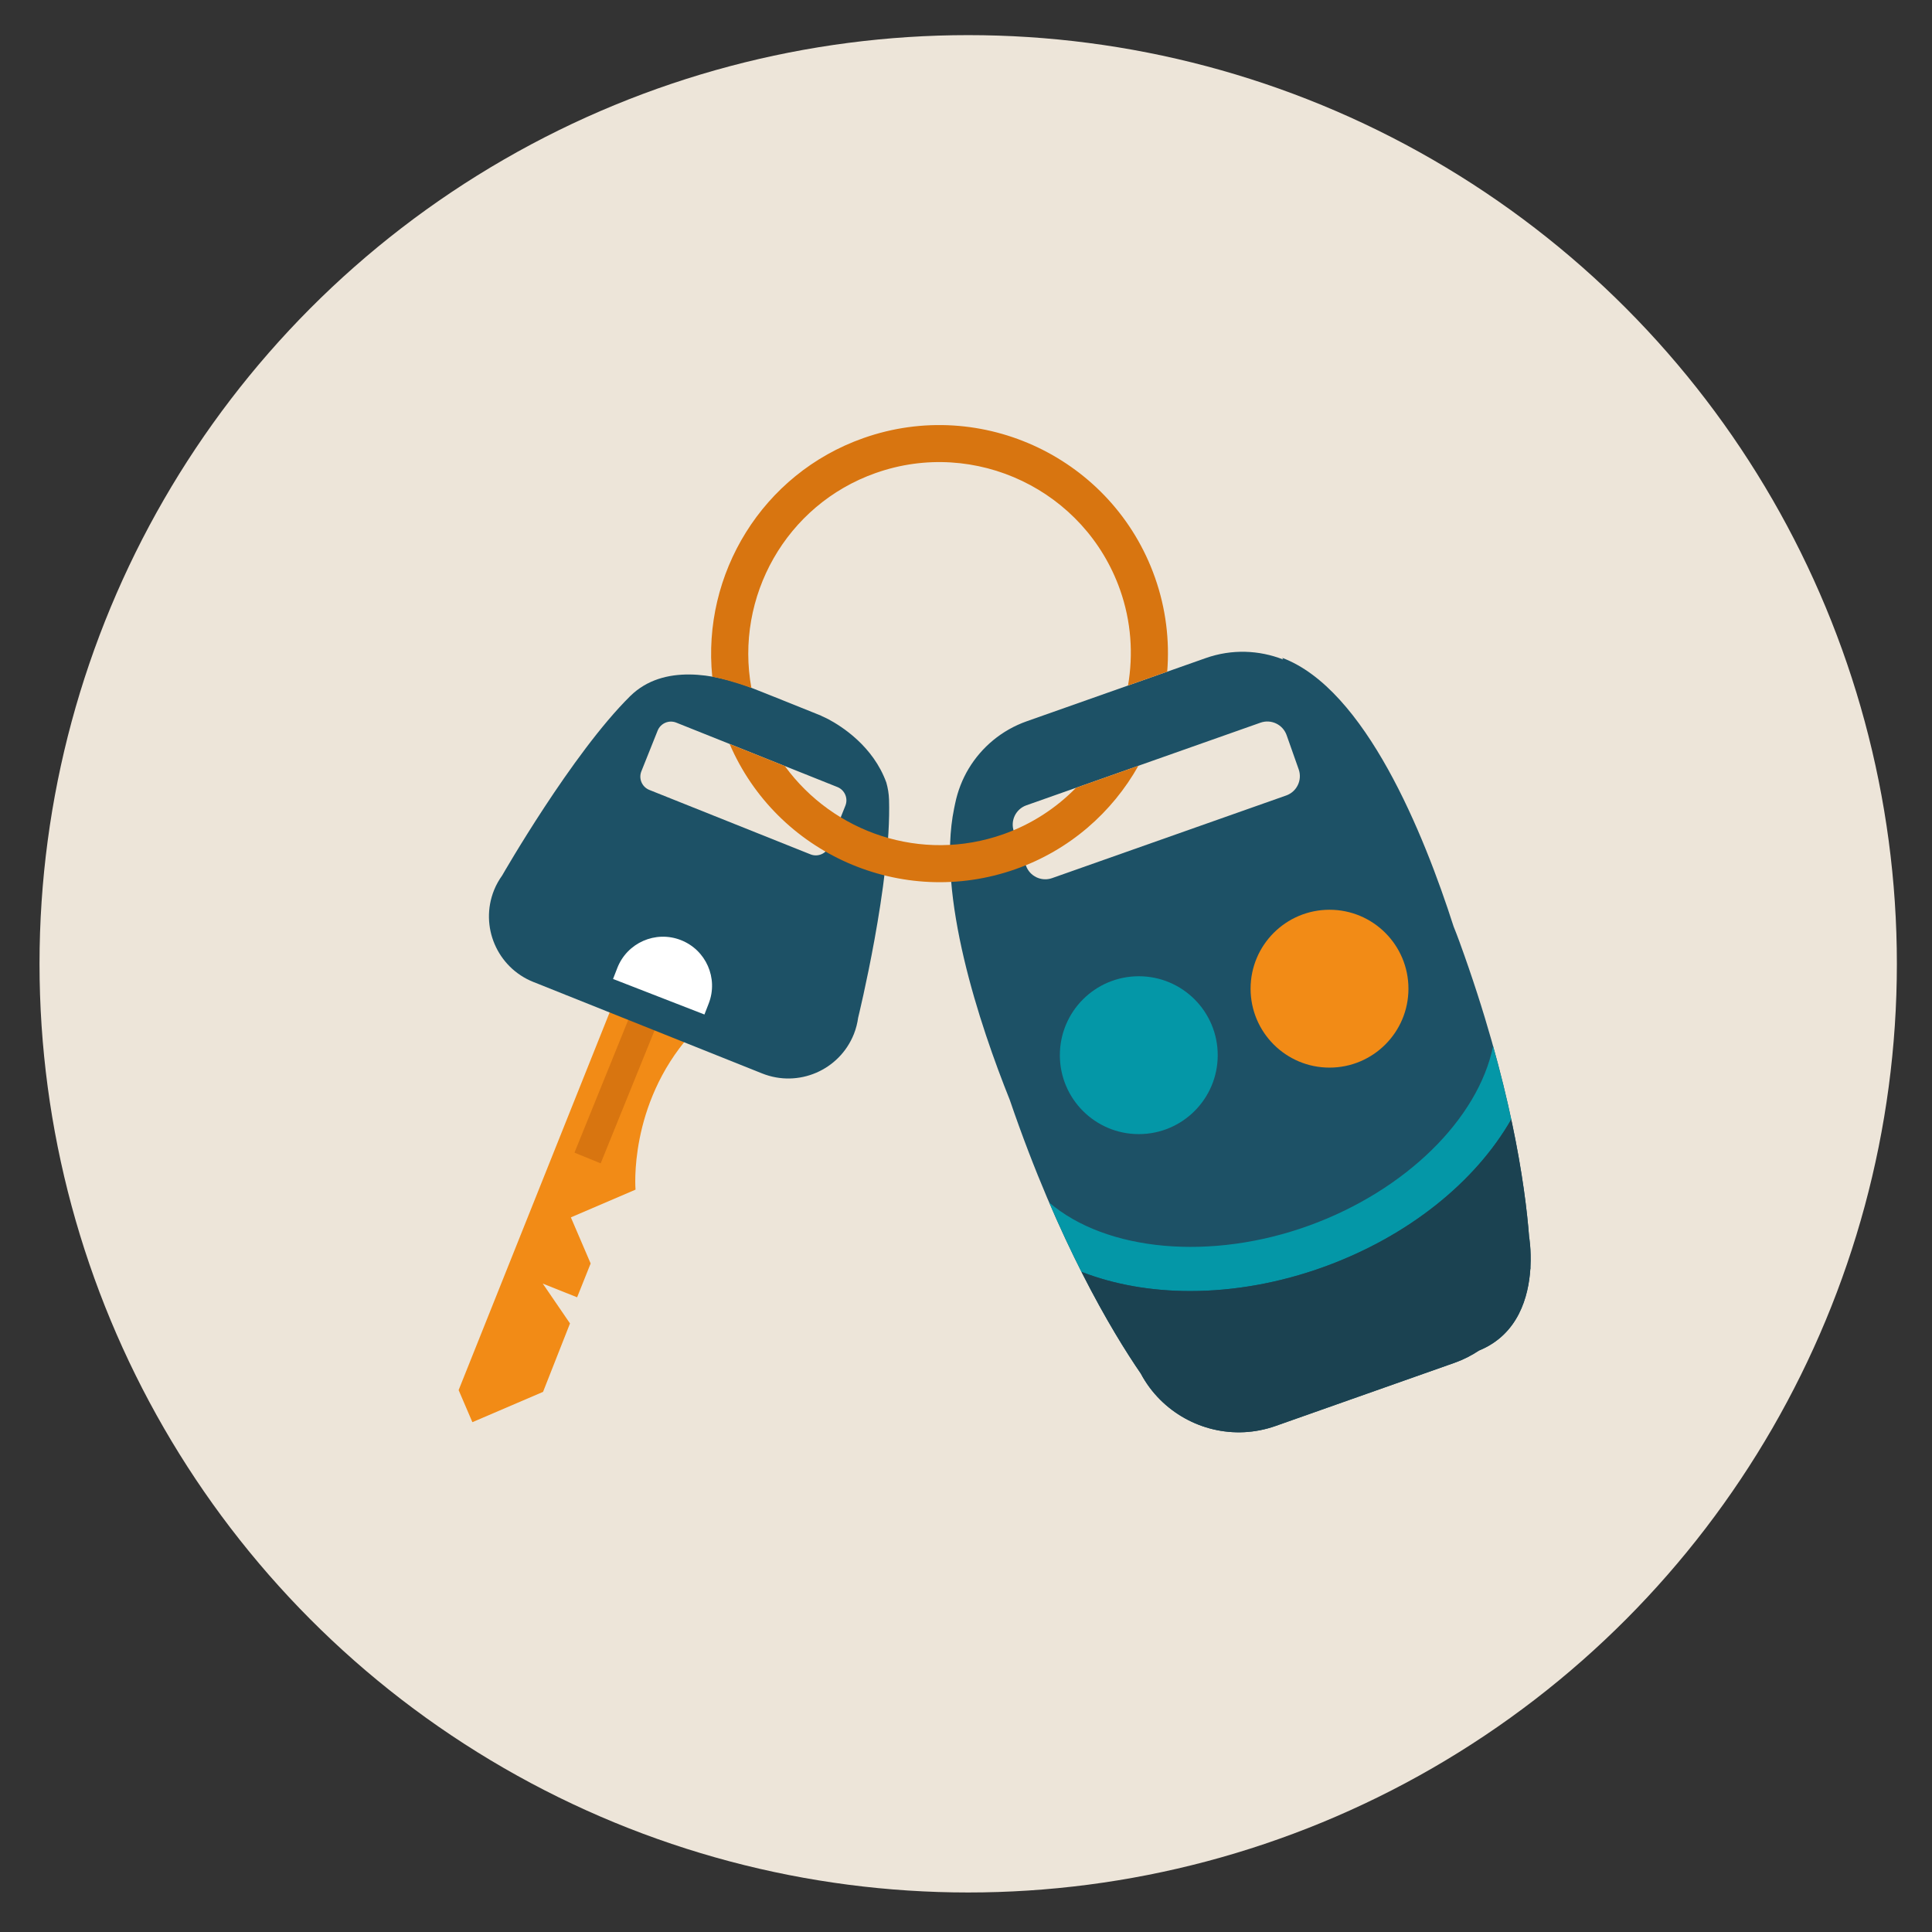 <?xml version="1.0" encoding="utf-8"?>
<!-- Generator: Adobe Illustrator 16.0.0, SVG Export Plug-In . SVG Version: 6.00 Build 0)  -->
<!DOCTYPE svg PUBLIC "-//W3C//DTD SVG 1.1//EN" "http://www.w3.org/Graphics/SVG/1.1/DTD/svg11.dtd">
<svg version="1.1" id="Layer_1" xmlns="http://www.w3.org/2000/svg" xmlns:xlink="http://www.w3.org/1999/xlink" x="0px" y="0px"
	 width="220px" height="220px" viewBox="0 0 220 220" enable-background="new 0 0 220 220" xml:space="preserve">
<rect x="0" y="0" width="220" height="220" fill="#333333" stroke="none"/>
<circle fill="#EDE5D9" cx="110.25" cy="109.75" r="105.75"/>
<path fill="#F28B16" d="M69.808,114.312l-17.583,43.98l1.566,3.653l8.047-3.45l3.069-7.795l-3.104-4.539l3.914,1.565l1.541-3.853
	l-2.252-5.25l7.363-3.157c0,0-0.837-9.617,6.245-17.632"/>
<polygon fill="#D87510" points="68.4,132.472 65.415,131.253 72.057,114.864 75.042,116.083 "/>
<path fill="#1D5166" d="M94.281,81.874c-0.275-0.135-0.538-0.26-0.762-0.36l-0.002-0.013c0,0-0.15-0.06-0.396-0.158
	c-0.322-0.136-0.524-0.212-0.526-0.212c-2.091-0.841-7.089-2.848-7.54-3.012l-0.019-0.008l-0.001,0.001
	c-3.45-1.256-9.453-2.616-13.279,1.161C65.133,85.813,57.2,99.662,57.2,99.662l0.005-0.003c-0.375,0.522-0.702,1.09-0.952,1.714
	c-1.647,4.121,0.358,8.797,4.479,10.445l26.054,10.417c4.12,1.647,8.797-0.358,10.444-4.479c0.249-0.624,0.405-1.261,0.493-1.897
	l0.001,0.005c0,0,3.801-15.501,3.512-24.805c-0.021-0.687-0.134-1.333-0.308-1.947C99.434,84.984,95.851,82.704,94.281,81.874z
	 M96.266,91.742l-1.854,4.636c-0.334,0.836-1.284,1.242-2.119,0.909L73.942,89.95c-0.836-0.334-1.243-1.283-0.909-2.119l1.854-4.636
	c0.335-0.836,1.284-1.243,2.119-0.909l18.352,7.336C96.193,89.958,96.6,90.906,96.266,91.742z"/>
<path fill="#1D5166" d="M174.12,140.824L174.12,140.824c-0.43-5.604-2.029-17.385-7.936-33.608
	c-0.219-0.601-0.441-1.169-0.664-1.728c-3.385-10.549-10.049-27.026-19.51-30.577l0.103,0.186c-2.729-1.07-5.835-1.21-8.814-0.159
	l-20.373,7.191c-2.874,1.015-5.151,2.963-6.612,5.382l0,0c0,0.001-0.001,0.002-0.002,0.003c-0.739,1.226-1.256,2.575-1.548,3.983
	c-0.041,0.172-0.074,0.35-0.11,0.524c-0.004,0.021-0.009,0.042-0.012,0.063c-2.017,9.856,2.906,24.592,6.353,33.19
	c0,0.003,0.002,0.006,0.002,0.009c5.576,16.308,11.714,26.475,14.903,31.119c0.589,1.108,1.326,2.098,2.182,2.957
	c0.007,0.008,0.017,0.021,0.017,0.021l0-0.003c3.336,3.338,8.405,4.677,13.152,3.001l20.373-7.191
	c1.009-0.356,1.939-0.833,2.791-1.399c4.494-1.836,5.644-6.154,5.848-9.304l0.011,0.009c0,0,0.001-0.083,0.001-0.23
	C174.379,142.288,174.12,140.824,174.12,140.824z M146.461,90.583l-26.659,9.41c-1.214,0.428-2.546-0.208-2.975-1.423l-1.374-3.893
	c-0.429-1.214,0.209-2.546,1.423-2.975l26.659-9.41c1.213-0.428,2.546,0.208,2.975,1.423l1.375,3.893
	C148.312,88.822,147.675,90.154,146.461,90.583z"/>
<circle fill="#0497A7" cx="129.676" cy="120.155" r="8.988"/>
<circle fill="#F28B16" cx="151.394" cy="112.583" r="8.988"/>
<path fill="#D87510" d="M122.526,89.708c-2.255,2.304-5.048,4.147-8.288,5.291c-9.302,3.283-19.339-0.172-24.867-7.77l-6.288-2.513
	c5.356,12.467,19.579,18.838,32.558,14.257c6.175-2.18,11.005-6.471,13.991-11.773L122.526,89.708z"/>
<path fill="#D87510" d="M127.546,67.17c1.278,3.621,1.51,7.351,0.904,10.891l4.462-1.575c0.285-3.529-0.14-7.169-1.392-10.718
	c-4.777-13.533-19.673-20.657-33.207-15.88C86.776,53.959,79.923,65.39,81.107,77.059c0.824,0.158,2.303,0.508,4.455,1.283
	c-1.895-10.351,3.923-20.867,14.156-24.479C111.06,49.859,123.543,55.829,127.546,67.17z"/>
<path fill="#0497A7" d="M150.816,144.241c9.556-3.476,17.184-9.64,21.273-16.773c-0.543-2.531-1.222-5.318-2.067-8.342
	c-1.71,8.313-9.976,16.438-20.915,20.417c-11.181,4.068-23.136,2.958-29.636-2.613c1.257,2.926,2.495,5.557,3.676,7.894
	c3.699,1.444,7.918,2.19,12.377,2.19C140.461,147.014,145.689,146.106,150.816,144.241z"/>
<g>
	<path fill="#1B4251" d="M174.12,140.824c-0.221-2.886-0.76-7.423-2.033-13.354c-4.09,7.132-11.716,13.295-21.271,16.771
		c-5.127,1.865-10.354,2.773-15.292,2.773c-4.459,0-8.678-0.746-12.377-2.19c2.709,5.36,5.119,9.2,6.753,11.579
		c0.589,1.108,1.326,2.098,2.182,2.957c0.007,0.008,0.017,0.021,0.017,0.021l0-0.003c3.336,3.338,8.405,4.677,13.152,3.001
		l20.373-7.191c1.009-0.356,1.939-0.833,2.791-1.399c4.494-1.836,5.644-6.154,5.848-9.304l0.011,0.009c0,0,0.001-0.083,0.001-0.23
		C174.379,142.288,174.12,140.824,174.12,140.824z"/>
</g>
<path fill="#FFFFFF" d="M80.215,115.523l0.486-1.251c1.118-2.874-0.305-6.109-3.181-7.227c-2.873-1.117-6.108,0.306-7.226,3.18
	l-0.486,1.251L80.215,115.523z"/>
</svg>
